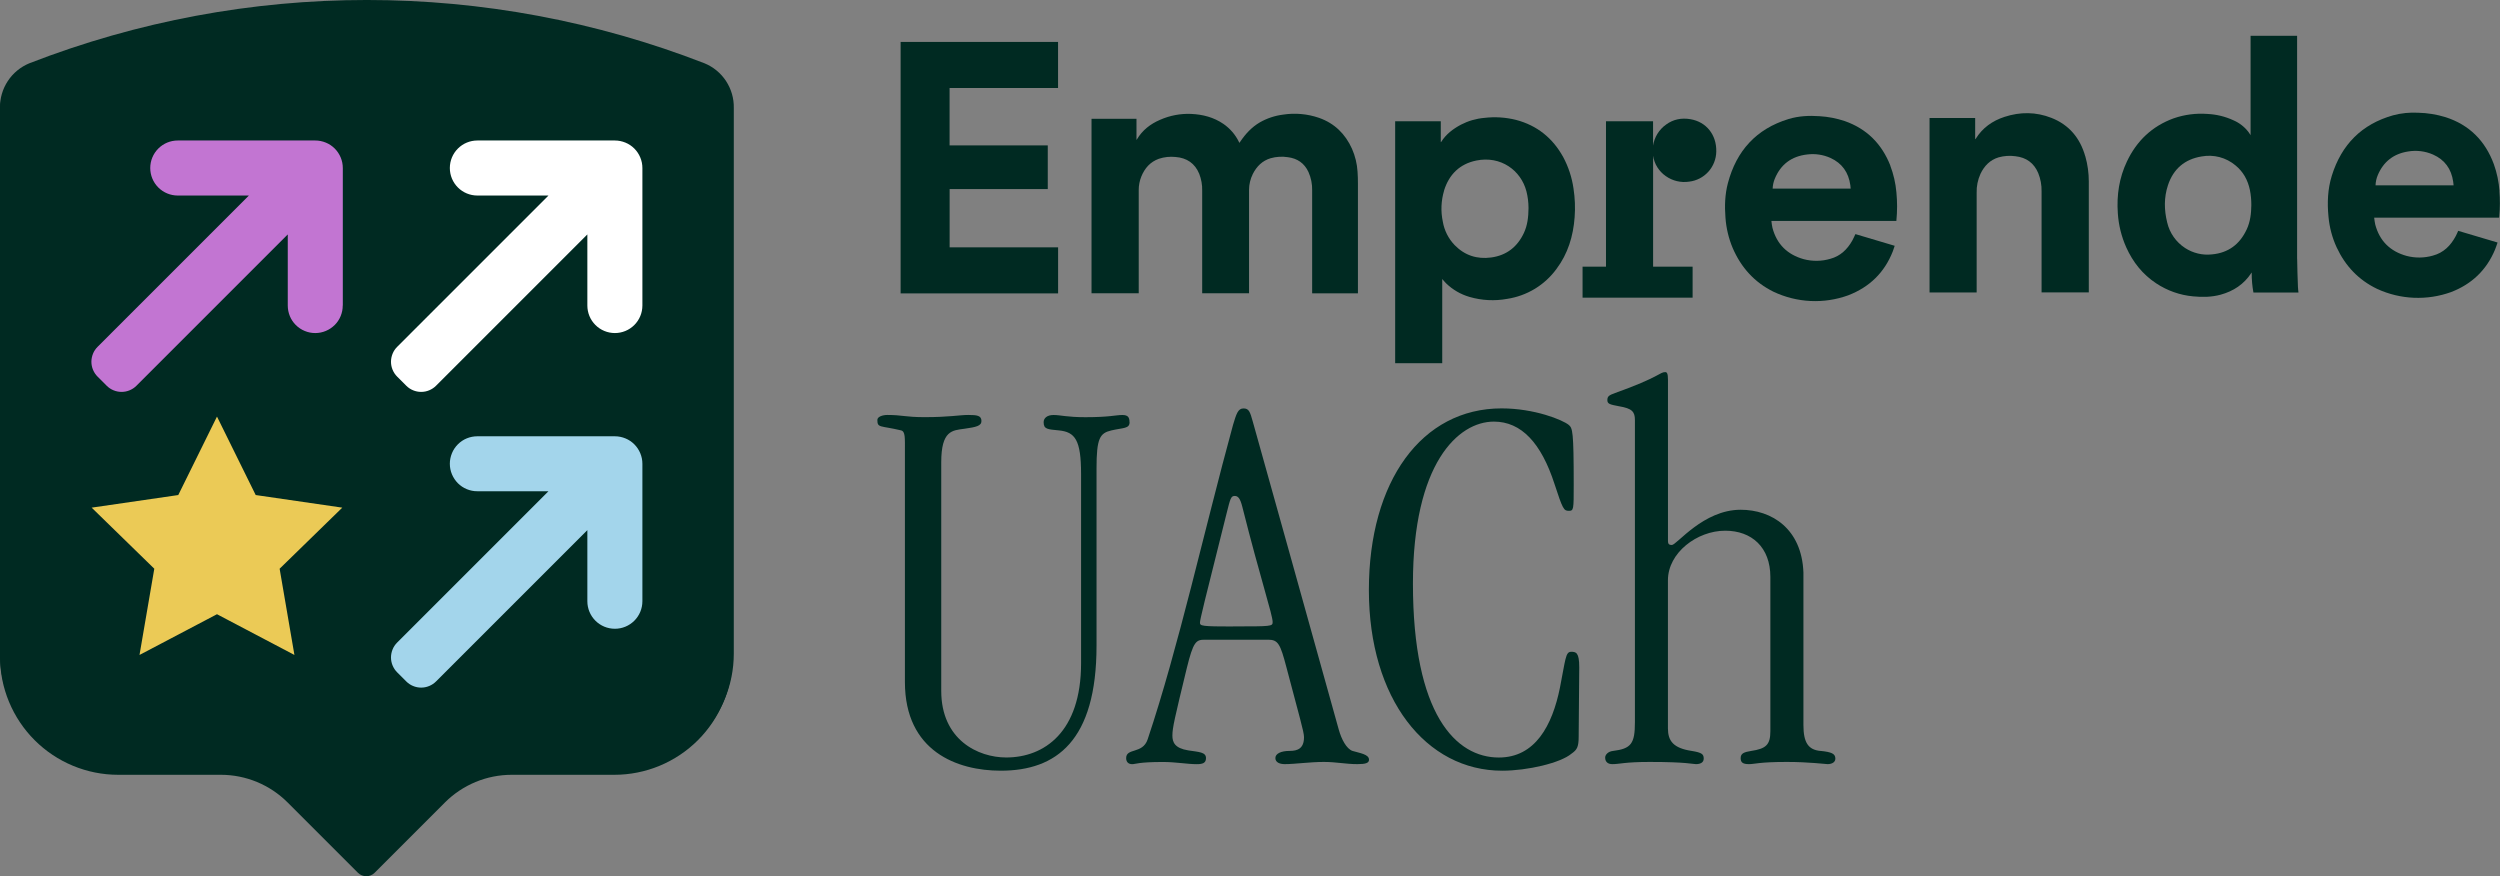 <?xml version="1.0" encoding="UTF-8"?><svg id="Capa_2" xmlns="http://www.w3.org/2000/svg" viewBox="0 0 605 212.04"><rect x="0" y="0" width="605" height="212.04" fill="#808080" stroke="none"/><defs><style>.cls-1{fill:#a3d5eb;}.cls-1,.cls-2,.cls-3,.cls-4,.cls-5{stroke-width:0px;}.cls-2{fill:#c275d2;}.cls-3{fill:#fff;}.cls-4{fill:#ebca56;}.cls-5{fill:#002a22;}</style></defs><g id="Capa_1-2"><path class="cls-5" d="M273.34,102.16c0-1.2-.4-1.73-1.73-1.73-1.6,0-3.06.53-8.93.53-4.53,0-6-.53-7.73-.53-1.6,0-2.39.8-2.39,1.73,0,1.73.93,1.73,3.73,2,3.86.4,5.33,2.26,5.33,10.53v45.83c0,16.66-8.93,22.79-18.12,22.79-6.8,0-15.72-4.26-15.72-16.12v-55.3c0-7.73,2.66-7.73,5.6-8.13,2.8-.4,4.13-.67,4.13-1.87,0-1.33-1.07-1.47-3.2-1.47s-4.53.53-10.53.53c-4.79,0-5.33-.53-9.06-.53-1.07,0-2.4.4-2.4,1.2,0,2,.67,1.33,5.73,2.53,1.06.27.94,1.73.94,5.2v55.7c0,16.79,12.66,21.46,23.18,21.46,13.46,0,23.19-7.2,23.19-30.25v-42.91c0-7.32.8-8.53,3.6-9.19,2.93-.67,4.4-.4,4.4-2Z"/><path class="cls-5" d="M298.39,151.61c-7.6,0-8-.13-8-.94,0-.67.94-4.53,6.4-26.25.94-3.73,1.07-4.4,2-4.4.8,0,1.33.53,1.86,2.66,4.4,17.46,7.33,26.12,7.33,27.85,0,1.06-.27,1.06-9.59,1.06ZM327.31,181.73c-1.47-.53-2.67-2.8-3.34-5.2-9.59-34.51-14.25-51.04-20.79-74.49-.67-2.4-.93-3.2-2.26-3.2s-1.73,1.33-2.53,4c-6.93,25.32-13.19,53.84-20.66,76.09-1.2,3.6-5.2,2-5.2,4.53,0,.93.53,1.47,1.47,1.47.8,0,1.47-.53,7.46-.53,3.07,0,5.86.53,8.13.53,1.46,0,2.26-.27,2.26-1.47,0-1.47-1.73-1.47-4.26-1.86-3.34-.53-3.87-2-3.87-3.6,0-1.86.53-4.13,3.47-16.26,1.6-6.53,2.26-6.93,4.39-6.93h15.33c2.4,0,2.93,1.06,4.4,6.66,3.07,11.73,4.26,15.59,4.26,16.92,0,2.8-1.6,3.33-3.47,3.33-2.13,0-3.46.67-3.46,1.73s1.07,1.47,2.27,1.47c2.53,0,6-.53,9.46-.53,3.07,0,5.2.53,8.13.53,2,0,2.8-.27,2.8-1.07,0-1.33-2.27-1.6-4-2.13Z"/><path class="cls-5" d="M380.18,157.74c-1.33,0-1.33,1.86-2.67,8.66-1.86,9.2-6,16.92-14.79,16.92-10.39,0-20.79-10.39-20.79-42.11,0-29.05,10.93-39.18,19.59-39.18,6.66,0,11.46,5.2,14.66,15.06,2,6.13,2.26,6.53,3.46,6.53s1.2-.27,1.2-6.27c0-13.05-.27-13.72-1.2-14.52-1.47-1.2-8.26-4-16.26-4-19.32,0-32.11,17.59-32.11,43.97s13.86,43.71,32.25,43.71c6.13,0,14.13-1.87,16.79-4.13,1.33-.93,1.73-1.59,1.73-4.13l.14-16.79c0-3.6-.8-3.73-2-3.73Z"/><path class="cls-5" d="M440.56,181.73c-2.94-.27-4.13-2-4.13-6.26v-36.91c-.4-10.66-7.73-15.2-15.19-15.2-9.06,0-15.46,8.53-16.66,8.53-.67,0-.93-.27-.93-.94v-39.04c0-1.6-.27-1.86-.67-1.86-1.33,0-1.33,1.2-12.13,5.06-1.47.53-1.87.8-1.87,1.73s.67,1.06,2.8,1.47c3.2.53,3.87,1.33,3.87,3.33v73.16c0,5.19-.93,6.39-5.33,6.93-1.2.14-1.87.94-1.87,1.6,0,1.06.67,1.59,1.73,1.59,1.87,0,2.93-.53,9.06-.53,8.93,0,10.4.53,11.19.53,1.07,0,1.87-.4,1.87-1.33,0-1.07-.4-1.46-2.93-1.87-4.4-.67-5.73-2.39-5.73-5.46v-35.84h0c0-6.66,7.06-11.99,13.86-11.99,6.4,0,10.93,4,10.93,11.19v37.31c0,3.33-1.06,4.26-4.66,4.8-1.6.27-2.53.53-2.53,1.73,0,1.06.53,1.46,2,1.46s2.4-.53,9.19-.53c5.33,0,9.32.53,9.86.53.93,0,1.87-.4,1.87-1.33,0-1.2-.93-1.6-3.59-1.87Z"/><path class="cls-5" d="M543.68,55.56c-1.66,3.55-4.42,5.64-8.37,6-2.29.26-4.6-.29-6.53-1.55-2.18-1.42-3.73-3.63-4.32-6.17-.75-3.02-.8-6.06.19-9.03,1.3-3.93,4.06-6.29,8.15-6.95,1.43-.26,2.91-.21,4.32.16,1.41.37,2.72,1.05,3.84,1.98,1.92,1.56,3.02,3.6,3.52,5.99.24,1.21.35,2.44.34,3.68-.02,1.93-.24,3.98-1.13,5.88ZM555.9,62.63c-.02-17.85-.02-35.7,0-53.55v-.42h-11.26v24.05c-.18-.27-.31-.49-.47-.71-.96-1.27-2.22-2.26-3.68-2.89-1.99-.92-4.14-1.44-6.33-1.54-2.76-.2-5.53.16-8.15,1.07-5.21,1.9-8.93,5.45-11.29,10.43-1.88,3.96-2.51,8.15-2.21,12.5.18,2.86.87,5.67,2.04,8.29,1.61,3.57,3.95,6.54,7.25,8.71,2.67,1.77,5.74,2.86,8.93,3.15,2.25.22,4.49.19,6.68-.41,3.08-.85,5.61-2.51,7.39-5.22.01-.04.02-.07.02-.11.03.02.06.04.09.06-.01,1.6.13,3.19.42,4.76h10.9c-.05-.5-.12-.96-.13-1.43-.07-2.24-.18-4.49-.19-6.73Z"/><path class="cls-5" d="M574.88,44.85c.03-.86.22-1.72.56-2.51,1.38-3.25,3.85-5.14,7.31-5.68,2.04-.35,4.14-.09,6.04.74,2.86,1.27,4.44,3.49,4.88,6.56.04.29.06.58.1.89h-18.88ZM604.88,46.26c-.16-2.23-.62-4.43-1.37-6.53-2.09-5.65-5.92-9.52-11.7-11.38-2.16-.66-4.39-1.02-6.65-1.07-2.03-.11-4.06.1-6.02.62-7.62,2.15-12.5,7.11-14.84,14.62-1,3.22-1.13,6.53-.81,9.87.23,2.59.9,5.13,1.99,7.49,2.09,4.48,5.3,7.88,9.78,10.03,5.64,2.6,12.07,2.88,17.91.77,4.99-1.92,8.57-5.32,10.63-10.28.23-.55.4-1.12.61-1.71-3.21-.95-6.37-1.89-9.53-2.83-.19.43-.36.85-.57,1.24-1.23,2.32-2.95,4.07-5.56,4.76-2.07.59-4.26.62-6.35.07-3.96-1.09-6.55-3.61-7.6-7.63-.11-.54-.19-1.08-.25-1.62h30.24c.02-.15.03-.26.04-.37.18-2.01.19-4.03.03-6.05Z"/><path class="cls-5" d="M504.63,37.81c-1.25-4.4-3.91-7.61-8.2-9.29-3.72-1.46-7.53-1.48-11.33-.24-2.95.96-5.34,2.66-6.99,5.32-.04.04-.08.08-.12.11v-5.16h-11.04v42.22h11.4v-.42c0-7.89,0-15.78,0-23.66-.05-1.6.27-3.19.94-4.65.92-1.9,2.29-3.33,4.37-3.96,1.32-.37,2.71-.46,4.07-.27,2.63.29,4.48,1.63,5.52,4.07.57,1.41.85,2.93.81,4.45,0,8.02,0,16.04,0,24.06v.37h11.43v-.28c0-8.85,0-17.69,0-26.54,0-2.08-.28-4.14-.85-6.14Z"/><path class="cls-5" d="M349.46,46.11c1.21-3.89,3.79-6.44,7.81-7.26,5.88-1.2,10.81,2.35,12.13,7.47.33,1.31.5,2.66.5,4.02-.02,2.19-.25,4.2-1.13,6.06-1.58,3.36-4.2,5.41-7.91,5.91-3.42.46-6.41-.5-8.84-3-1.5-1.56-2.5-3.54-2.86-5.67-.53-2.49-.42-5.08.31-7.52ZM349.02,87.9v-20.38c.33.37.6.71.91,1.02,1.6,1.56,3.56,2.7,5.71,3.32,2.96.86,6.08,1.02,9.12.46,2.36-.36,4.63-1.19,6.68-2.43,2.04-1.24,3.82-2.88,5.23-4.81,2.77-3.69,4.05-7.93,4.39-12.49.18-2.32.08-4.66-.27-6.96-.38-2.66-1.22-5.24-2.49-7.61-2.53-4.59-6.3-7.65-11.4-9-2.52-.63-5.13-.8-7.71-.49-1.97.17-3.88.73-5.64,1.64-1.91,1.02-3.61,2.3-4.78,4.17-.01.02-.04.03-.1.07v-5.06h-11.04c0,19.52,0,39.04,0,58.54h11.39Z"/><path class="cls-5" d="M428.98,45.64c.03-.77.19-1.54.47-2.26,1.43-3.59,4.1-5.57,7.91-6,1.91-.24,3.85.05,5.61.84,2.84,1.3,4.38,3.53,4.81,6.59.04.27.05.54.08.83h-18.88ZM457.46,40.06c-2.07-5.23-5.68-8.89-11.03-10.76-1.97-.66-4.02-1.06-6.09-1.18-2.54-.18-5.06-.06-7.5.68-7.83,2.39-12.62,7.69-14.69,15.52-.72,2.73-.81,5.53-.59,8.33.18,2.55.77,5.05,1.77,7.41,2.03,4.69,5.26,8.27,9.86,10.54,2.81,1.33,5.85,2.09,8.96,2.24,3.1.15,6.21-.32,9.13-1.38,5.13-1.98,8.75-5.48,10.77-10.61.17-.44.31-.9.47-1.37-3.2-.95-6.36-1.89-9.51-2.83-.26.55-.49,1.1-.78,1.61-1.2,2.1-2.85,3.7-5.25,4.36-2.11.63-4.35.66-6.48.1-3.94-1.1-6.52-3.61-7.57-7.6-.11-.55-.2-1.1-.25-1.65h30.23c.01-.07.02-.1.02-.12.22-2.26.22-4.54,0-6.81-.19-2.22-.7-4.4-1.49-6.48Z"/><path class="cls-5" d="M275.57,71v-.38c0-4.74,0-9.48,0-14.23,0-3.47,0-6.93,0-10.4,0-1.12.21-2.23.63-3.27.83-2.02,2.15-3.55,4.26-4.3,1.3-.43,2.67-.57,4.03-.43,2.72.22,4.66,1.52,5.72,4.06.51,1.31.76,2.7.72,4.1,0,8.15,0,16.3,0,24.45v.37h11.34v-19.82c0-1.74,0-3.47,0-5.21,0-1.33.32-2.64.91-3.83.93-1.84,2.29-3.21,4.32-3.82,1.35-.38,2.77-.46,4.16-.25,2.31.3,4,1.45,4.99,3.59.62,1.39.93,2.91.89,4.43,0,8.19,0,16.38,0,24.57v.36h11.08v-.4c0-8.71,0-17.41,0-26.12,0-.96-.02-1.92-.09-2.87-.11-1.93-.57-3.83-1.35-5.6-1.62-3.6-4.23-6.16-7.98-7.48-2.79-.96-5.78-1.23-8.69-.78-1.99.25-3.91.89-5.65,1.89-1.94,1.14-3.43,2.75-4.68,4.6-.07.11-.15.22-.24.35-.06-.12-.1-.19-.14-.27-.85-1.74-2.14-3.22-3.73-4.32-2.35-1.61-4.99-2.29-7.8-2.42-2.59-.11-5.17.38-7.54,1.43-2.33,1-4.27,2.5-5.58,4.71-.01.04-.02.08-.02.12-.03-.02-.07-.05-.1-.07v-5.01h-10.88v42.22h11.41Z"/><path class="cls-5" d="M256.06,70.99v-11.14h-26.25v-14.1h23.75v-10.56h-23.76v-13.9h26.25v-11.14c-12.71,0-25.41,0-38.1,0v60.85h38.1Z"/><path class="cls-5" d="M409.6,64.54h-9.55v-26.84c.15.98.49,1.93,1.02,2.77.53.84,1.22,1.57,2.04,2.14,1.63,1.16,3.66,1.65,5.64,1.35,1.8-.2,3.46-1.06,4.67-2.4,1.21-1.34,1.89-3.08,1.92-4.89.09-4.04-2.41-7.19-6.28-7.83-2.11-.35-4.1.01-5.86,1.3-.84.59-1.55,1.35-2.1,2.23-.54.87-.9,1.85-1.06,2.87v-5.89h-11.39v35.18h-5.67v7.5h26.63v-7.5Z"/><path class="cls-5" d="M148.54,81.44c-1.76,0-3.45-.7-4.7-1.95-1.25-1.25-1.95-2.94-1.95-4.7v-17.18s-36.55,36.55-36.55,36.55c-.95.95-2.25,1.49-3.6,1.49s-2.64-.54-3.6-1.49l-2.2-2.2c-.95-.95-1.49-2.25-1.49-3.6s.54-2.64,1.49-3.6l36.55-36.55h-17.18c-1.76,0-3.45-.7-4.7-1.95-1.25-1.25-1.94-2.94-1.94-4.7s.7-3.45,1.94-4.7c1.25-1.25,2.93-1.95,4.7-1.95h33.22c.87,0,1.74.17,2.54.51.81.33,1.54.82,2.16,1.44s1.11,1.35,1.44,2.16c.33.81.51,1.67.51,2.54v33.22c0,1.76-.7,3.45-1.95,4.7s-2.94,1.95-4.7,1.95ZM148.54,152.89c-1.76,0-3.45-.7-4.7-1.95s-1.95-2.94-1.95-4.7v-17.18s-36.55,36.55-36.55,36.55c-.95.95-2.25,1.49-3.6,1.49s-2.64-.54-3.6-1.49l-2.2-2.2c-.95-.95-1.49-2.25-1.49-3.6s.54-2.64,1.49-3.6l36.55-36.55h-17.18c-1.76,0-3.45-.7-4.7-1.95-1.25-1.25-1.94-2.94-1.94-4.7s.7-3.45,1.94-4.7c1.25-1.25,2.93-1.95,4.7-1.95h33.22c.87,0,1.74.17,2.54.51.81.33,1.54.82,2.16,1.44s1.11,1.35,1.44,2.16c.33.81.51,1.67.51,2.54v33.22c0,1.76-.7,3.45-1.95,4.7-1.25,1.25-2.94,1.95-4.7,1.95ZM76.17,81.44c-1.76,0-3.45-.7-4.7-1.95-1.25-1.25-1.95-2.94-1.95-4.7v-17.18s-36.55,36.55-36.55,36.55c-.95.95-2.25,1.49-3.6,1.49s-2.64-.54-3.6-1.49l-2.2-2.2c-.95-.95-1.49-2.25-1.49-3.6s.54-2.64,1.49-3.6l36.55-36.55h-17.18c-1.76,0-3.45-.7-4.7-1.95-1.25-1.25-1.94-2.94-1.94-4.7s.7-3.45,1.94-4.7c1.25-1.25,2.93-1.95,4.7-1.95h33.22c.87,0,1.74.17,2.54.51.81.33,1.54.82,2.16,1.44s1.11,1.35,1.44,2.16c.33.81.51,1.67.51,2.54v33.22c0,1.76-.7,3.45-1.95,4.7s-2.94,1.95-4.7,1.95ZM71.13,159.2l-18.71-9.84-18.71,9.84,3.57-20.83-15.14-14.76,20.92-3.04,9.36-18.96,9.36,18.96,20.92,3.04-15.14,14.76,3.57,20.83ZM170.2,16.28C117.74-4.11,59.54-4.11,7.07,16.28c-2.12.87-3.93,2.37-5.19,4.28S-.04,24.73,0,27.03v131.87c0,3.75.74,7.47,2.18,10.94s3.54,6.62,6.2,9.28,5.81,4.76,9.28,6.2c3.47,1.44,7.19,2.18,10.94,2.18h24.84c6.07,0,11.88,2.41,16.17,6.7l17.01,17.01c.27.27.58.48.93.62.35.14.72.22,1.09.22s.75-.07,1.09-.22c.35-.14.66-.35.93-.62l17.01-17.01c2.12-2.12,4.65-3.81,7.42-4.96s5.75-1.74,8.75-1.74h24.84c3.75,0,7.47-.74,10.94-2.18,3.47-1.44,6.62-3.54,9.28-6.2s4.76-5.81,6.2-9.28,2.18-7.19,2.18-10.94V27.03c.04-2.29-.62-4.55-1.88-6.46-1.26-1.92-3.07-3.41-5.19-4.28Z"/><path class="cls-5" d="M170.5,15.32C117.94-5.11,59.64-5.11,7.09,15.32c-2.13.88-3.94,2.37-5.2,4.29C.62,21.54-.04,23.79,0,26.09v132.1c0,3.76.74,7.49,2.18,10.96,1.44,3.47,3.55,6.63,6.21,9.29s5.82,4.77,9.29,6.21c3.47,1.44,7.2,2.18,10.96,2.18h24.88c6.08,0,11.91,2.41,16.2,6.71l17.04,17.04c.54.54,1.27.84,2.03.84s1.49-.3,2.03-.84l17.04-17.04c2.13-2.13,4.65-3.82,7.43-4.97,2.78-1.15,5.76-1.74,8.77-1.74h24.88c3.76,0,7.49-.74,10.96-2.18,3.47-1.44,6.63-3.55,9.29-6.21s4.77-5.82,6.21-9.29c1.44-3.47,2.18-7.2,2.18-10.96V26.09c.04-2.3-.62-4.55-1.88-6.48-1.26-1.92-3.08-3.42-5.2-4.29Z"/><path class="cls-3" d="M155.46,73.94v-33.28c0-.87-.17-1.74-.51-2.55s-.82-1.54-1.44-2.16c-.62-.62-1.35-1.11-2.16-1.44-.81-.33-1.67-.51-2.55-.51h-33.28c-1.77,0-3.46.7-4.71,1.95-1.25,1.25-1.95,2.94-1.95,4.71s.7,3.46,1.95,4.71c1.25,1.25,2.94,1.95,4.71,1.95h17.21s-36.62,36.62-36.62,36.62c-.47.47-.85,1.03-1.1,1.65s-.39,1.28-.39,1.95.13,1.33.39,1.95c.26.62.63,1.18,1.1,1.65l2.21,2.21c.47.47,1.03.85,1.65,1.1.62.26,1.28.39,1.95.39s1.33-.13,1.95-.39c.62-.26,1.18-.63,1.65-1.1l36.62-36.62v17.21c0,1.77.7,3.46,1.95,4.71,1.25,1.25,2.94,1.95,4.71,1.95s3.46-.7,4.71-1.95,1.95-2.94,1.95-4.71Z"/><path class="cls-1" d="M155.46,145.52v-33.28c0-.87-.17-1.74-.51-2.55s-.82-1.54-1.44-2.16c-.62-.62-1.35-1.11-2.16-1.44-.81-.33-1.67-.51-2.55-.51h-33.28c-.87,0-1.74.17-2.55.5-.81.33-1.54.82-2.16,1.44-.62.62-1.11,1.35-1.44,2.16-.33.81-.51,1.67-.51,2.55s.17,1.74.51,2.55c.34.81.83,1.54,1.44,2.16.62.62,1.35,1.11,2.16,1.44.81.33,1.67.51,2.55.5h17.21s-36.62,36.62-36.62,36.62c-.47.47-.85,1.03-1.1,1.65s-.39,1.28-.39,1.95.13,1.33.39,1.95c.26.62.63,1.18,1.1,1.65l2.21,2.21c.47.47,1.03.85,1.65,1.1.62.26,1.28.39,1.95.39s1.33-.13,1.95-.39c.62-.26,1.18-.63,1.65-1.1l36.62-36.62v17.21c0,1.77.7,3.46,1.95,4.71,1.25,1.25,2.94,1.95,4.71,1.95s3.46-.7,4.71-1.95,1.95-2.94,1.95-4.71Z"/><path class="cls-2" d="M82.96,73.94v-33.28c0-.87-.17-1.74-.51-2.55s-.82-1.54-1.44-2.16c-.62-.62-1.35-1.11-2.16-1.44s-1.67-.51-2.55-.51h-33.28c-1.77,0-3.46.7-4.71,1.95-1.25,1.25-1.95,2.94-1.95,4.71s.7,3.46,1.95,4.71c1.25,1.25,2.94,1.95,4.71,1.95h17.21s-36.62,36.62-36.62,36.62c-.47.47-.85,1.03-1.1,1.65s-.39,1.28-.39,1.95.13,1.33.39,1.95c.26.62.63,1.18,1.1,1.65l2.21,2.21c.47.47,1.03.85,1.65,1.1.62.26,1.28.39,1.95.39s1.33-.13,1.95-.39c.62-.26,1.18-.63,1.65-1.1l36.62-36.62v17.21c0,.87.17,1.74.5,2.55.33.81.82,1.54,1.44,2.16.62.62,1.35,1.11,2.16,1.44.81.34,1.67.51,2.55.51s1.74-.17,2.55-.51c.81-.33,1.54-.83,2.16-1.44.62-.62,1.11-1.35,1.44-2.16.33-.81.51-1.67.5-2.55Z"/><polygon class="cls-4" points="52.51 100.81 61.88 119.8 82.83 122.85 67.67 137.63 71.25 158.5 52.51 148.64 33.76 158.5 37.34 137.63 22.18 122.85 43.14 119.8 52.51 100.81"/></g></svg>